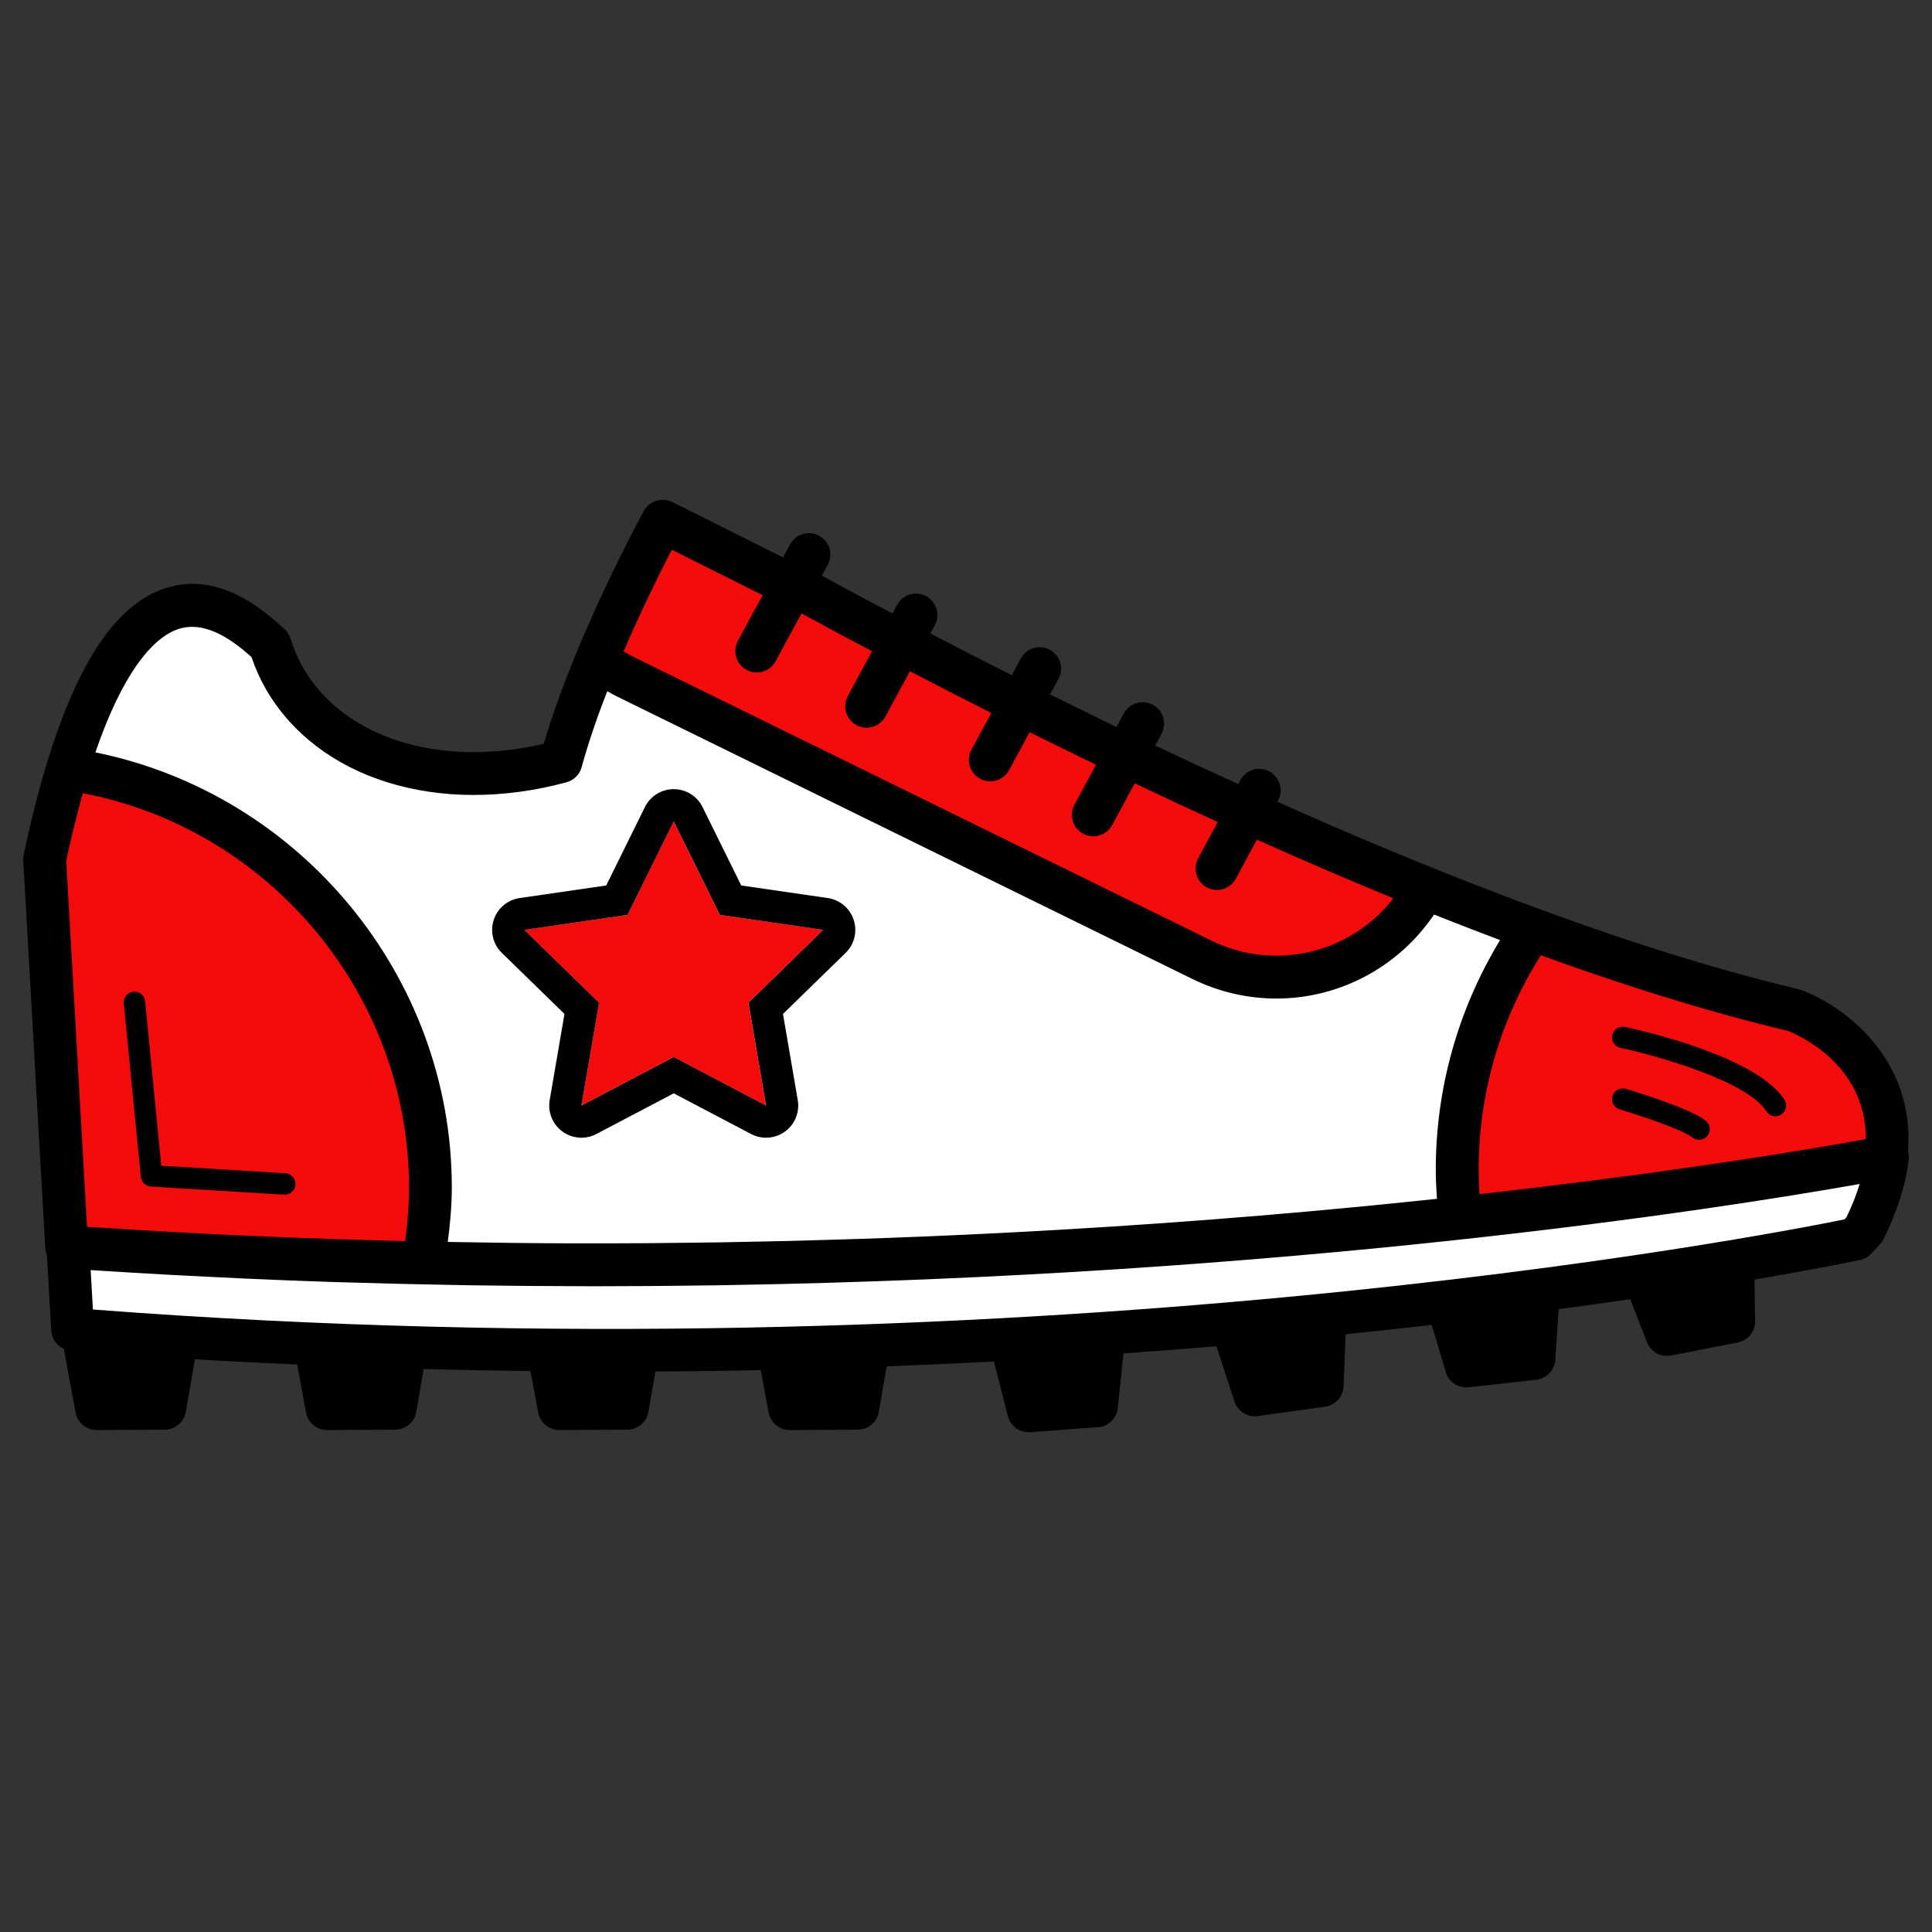 <?xml version="1.0" encoding="utf-8"?>
<!-- Generator: Adobe Illustrator 22.1.0, SVG Export Plug-In . SVG Version: 6.00 Build 0)  -->
<svg version="1.1" xmlns="http://www.w3.org/2000/svg" xmlns:xlink="http://www.w3.org/1999/xlink" x="0px" y="0px"
	 viewBox="22.366 337.079 100 100" enable-background="new 22.366 337.079 100 100" xml:space="preserve">
<rect x="22.366" y="337.079" width="100" height="100" fill="#333333" stroke="none"/>
<g id="background">
	<path fill="#FFFFFF" d="M119.775,398.339c0.129-0.475,0.229-0.935,0.282-1.366c-0.036,0.007-0.082,0.015-0.12,0.022l0.001-0.012
		c0.017-0.003,0.039-0.007,0.056-0.01c0.037-0.307,0.049-0.598,0.052-0.883l0.005-0.045l-0.003-0.002
		c0.018-4.911-4.813-6.669-4.813-6.669c-15.764-3.72-35.563-13.427-46.491-19.184l-2.834-1.509c-0.98-0.528-1.85-1.002-2.582-1.406
		c-0.016,0.03-0.035,0.058-0.051,0.088l-6.615-3.31c0,0-3.711,6.752-5.265,12.444c-5.956,1.607-11.797,0.05-14.313-4.308
		c-0.321-0.556-0.558-1.141-0.749-1.739c-1.594-1.404-7.755-7.376-11.662,11.095l1.141,20.082c0.021,0.001,0.041,0.002,0.062,0.004
		l0.242,4.256c51.639,4.108,92.29-4.682,92.29-4.682l0.453-0.495c0.417-0.841,0.704-1.618,0.904-2.35l0.003-0.001L119.775,398.339z"
		/>
</g>
<g id="pattern-1">
	<g>
		<polygon fill="#F40B0B" points="57.236,379.589 59.626,384.433 64.971,385.209 61.103,388.979 62.016,394.302 57.236,391.789 
			52.456,394.302 53.369,388.979 49.501,385.209 54.846,384.433 		"/>
		<path fill="#F40B0B" d="M25.857,376.876c-0.411,1.35-0.808,2.895-1.183,4.67l1.141,20.082c6.337,0.434,12.503,0.694,18.46,0.821
			c0.229-1.271,0.368-2.573,0.368-3.91C44.643,387.502,36.473,378.396,25.857,376.876z"/>
		<path fill="#F40B0B" d="M115.234,389.375c-4.305-1.016-8.912-2.487-13.556-4.194c-2.447,3.536-3.889,7.821-3.889,12.447
			c0,0.841,0.058,1.668,0.15,2.484c11.511-1.257,19.346-2.632,22.053-3.139C120.677,391.349,115.234,389.375,115.234,389.375z"/>
		<path fill="#F40B0B" d="M84.555,386.749c4.249,2.086,9.353,0.424,11.592-3.697c-10.492-4.232-20.646-9.301-27.404-12.861
			l-2.834-1.509c-0.98-0.528-1.85-1.002-2.582-1.406c-0.016,0.03-0.035,0.058-0.051,0.088l-6.615-3.31c0,0-1.786,3.251-3.399,7.142
			c0.446,0.339,0.93,0.643,1.452,0.9L84.555,386.749z"/>
	</g>
</g>
<g id="pattern-2">
	<g>
		<path d="M121.126,396.699c0.372-4.881-3.4-7.602-5.51-8.368c-0.04-0.014-0.081-0.027-0.123-0.037
			c-0.149-0.035-0.305-0.08-0.455-0.116c-2.829-0.685-5.938-1.597-9.308-2.741c-0.033-0.011-0.066-0.023-0.1-0.035
			c-1.113-0.379-2.255-0.784-3.42-1.211c-2.823-1.035-5.658-2.155-8.449-3.325c-0.146-0.061-0.292-0.122-0.438-0.184
			c-0.97-0.409-1.935-0.822-2.89-1.239c-0.033-0.014-0.066-0.029-0.099-0.044c-0.624-0.273-1.236-0.548-1.851-0.823
			c0.011-0.02,0.022-0.04,0.032-0.06c0.294-0.537,0.096-1.212-0.441-1.506c-0.538-0.293-1.212-0.095-1.505,0.442
			c-0.038,0.07-0.075,0.14-0.113,0.21c-0.685-0.312-1.372-0.625-2.043-0.937c-0.049-0.023-0.098-0.046-0.147-0.068
			c-0.712-0.332-1.414-0.662-2.107-0.991c0.108-0.198,0.214-0.398,0.322-0.597c0.295-0.537,0.099-1.212-0.439-1.507
			c-0.537-0.294-1.212-0.098-1.506,0.439c-0.129,0.234-0.253,0.471-0.381,0.705c-1.187-0.573-2.329-1.135-3.437-1.685
			c0.145-0.266,0.286-0.534,0.432-0.8c0.295-0.537,0.098-1.211-0.439-1.506c-0.538-0.297-1.212-0.099-1.506,0.44
			c-0.159,0.29-0.313,0.582-0.471,0.872c-1.509-0.762-2.92-1.487-4.212-2.161c0.076-0.139,0.15-0.28,0.227-0.419
			c0.295-0.537,0.099-1.212-0.439-1.507c-0.537-0.293-1.212-0.098-1.506,0.439c-0.083,0.151-0.163,0.303-0.245,0.454l-2.118-1.127
			c-0.551-0.298-1.057-0.572-1.533-0.832c0.101-0.184,0.198-0.37,0.3-0.555c0.295-0.537,0.099-1.211-0.438-1.506
			c-0.538-0.297-1.212-0.1-1.507,0.438c-0.124,0.226-0.243,0.453-0.367,0.679l-5.733-2.868c-0.134-0.066-0.274-0.103-0.415-0.113
			c-0.421-0.031-0.84,0.18-1.056,0.572c-0.039,0.07-0.532,0.973-1.222,2.367c-0.033,0.066-0.066,0.134-0.1,0.202
			c-0.065,0.132-0.131,0.268-0.199,0.408c-0.212,0.436-0.436,0.906-0.668,1.407c-0.029,0.063-0.058,0.126-0.088,0.19
			c-0.085,0.185-0.17,0.371-0.257,0.563c-0.008,0.018-0.017,0.037-0.025,0.056c-0.165,0.366-0.331,0.743-0.498,1.129
			c-0.04,0.092-0.08,0.184-0.12,0.278c-0.068,0.16-0.136,0.321-0.204,0.484c-0.023,0.056-0.047,0.111-0.071,0.168
			c-0.001,0.003-0.001,0.006-0.002,0.008c-0.641,1.547-1.257,3.195-1.729,4.798c-5.395,1.256-10.352-0.292-12.46-3.943
			c-0.251-0.435-0.464-0.932-0.653-1.522c-0.061-0.191-0.173-0.362-0.323-0.494l-0.111-0.099c-0.98-0.87-3.275-2.909-6.062-1.989
			c-2.493,0.821-4.5,3.786-6.091,8.999c-0.003,0.008-0.009,0.014-0.011,0.022c-0.028,0.09-0.054,0.188-0.081,0.279
			c-0.05,0.168-0.099,0.338-0.149,0.511c-0.073,0.258-0.145,0.521-0.217,0.788c-0.038,0.143-0.076,0.284-0.114,0.43
			c-0.098,0.377-0.193,0.763-0.286,1.157c-0.01,0.042-0.02,0.082-0.03,0.125c-0.113,0.481-0.224,0.97-0.33,1.473
			c-0.02,0.096-0.028,0.195-0.022,0.293l1.141,20.082c0.007,0.122,0.041,0.235,0.084,0.343l0.223,3.917
			c0.024,0.423,0.286,0.779,0.654,0.945l0.607,3.293c0.097,0.526,0.556,0.908,1.091,0.908h0.006l3.519-0.018
			c0.537-0.003,0.995-0.39,1.087-0.92l0.474-2.724c1.783,0.108,3.54,0.191,5.293,0.27l0.458,2.484
			c0.097,0.526,0.556,0.908,1.091,0.908h0.006l3.519-0.018c0.537-0.003,0.995-0.39,1.087-0.92l0.386-2.22
			c1.865,0.049,3.709,0.085,5.531,0.105l0.396,2.145c0.097,0.526,0.556,0.908,1.091,0.908h0.006l3.52-0.018
			c0.537-0.003,0.995-0.39,1.087-0.92l0.363-2.089c1.846-0.012,3.664-0.037,5.454-0.075l0.405,2.195
			c0.097,0.526,0.556,0.908,1.091,0.908h0.006l3.519-0.018c0.537-0.003,0.995-0.39,1.087-0.92l0.41-2.359
			c1.887-0.073,3.742-0.156,5.55-0.252l0.723,2.827c0.126,0.494,0.571,0.834,1.074,0.834c0.027,0,0.054-0.001,0.081-0.003
			l3.51-0.257c0.536-0.039,0.967-0.456,1.023-0.99l0.296-2.829c1.643-0.116,3.252-0.24,4.81-0.37l0.932,2.858
			c0.151,0.46,0.58,0.765,1.054,0.765c0.05,0,0.102-0.003,0.153-0.011l3.486-0.484c0.532-0.074,0.935-0.518,0.956-1.055l0.106-2.695
			c1.543-0.157,3.031-0.318,4.459-0.482l0.726,2.441c0.141,0.475,0.577,0.793,1.063,0.793c0.041,0,0.082-0.002,0.124-0.006
			l3.497-0.392c0.534-0.061,0.948-0.494,0.984-1.03l0.173-2.621c1.31-0.176,2.547-0.349,3.707-0.519l0.864,2.228
			c0.168,0.433,0.584,0.709,1.034,0.709c0.07,0,0.141-0.007,0.213-0.021l3.454-0.673c0.527-0.103,0.905-0.569,0.897-1.106
			l-0.033-2.151c3.455-0.59,5.386-0.998,5.473-1.017c0.224-0.049,0.428-0.166,0.583-0.335l0.453-0.494
			c0.071-0.077,0.13-0.164,0.176-0.257c0.705-1.42,1.142-2.8,1.299-4.1C121.177,396.967,121.16,396.831,121.126,396.699z
			 M57.139,365.533l4.7,2.352c-0.427,0.791-0.862,1.579-1.283,2.374c-0.287,0.542-0.08,1.212,0.462,1.499
			c0.165,0.088,0.343,0.129,0.518,0.129c0.398,0,0.782-0.214,0.982-0.59c0.438-0.827,0.889-1.646,1.334-2.47
			c0.479,0.261,0.983,0.535,1.538,0.835l2.112,1.124c-0.419,0.776-0.843,1.549-1.257,2.327c-0.288,0.541-0.082,1.212,0.458,1.5
			c0.166,0.089,0.344,0.13,0.52,0.13c0.397,0,0.781-0.214,0.98-0.588c0.415-0.781,0.841-1.556,1.261-2.334
			c1.299,0.678,2.709,1.404,4.211,2.162c-0.342,0.636-0.69,1.268-1.029,1.905c-0.288,0.541-0.082,1.212,0.458,1.501
			c0.166,0.089,0.345,0.13,0.52,0.13c0.397,0,0.781-0.213,0.98-0.588c0.348-0.653,0.704-1.302,1.056-1.954
			c1.107,0.55,2.254,1.114,3.437,1.685c-0.373,0.691-0.752,1.38-1.12,2.073c-0.288,0.542-0.082,1.213,0.459,1.501
			c0.166,0.089,0.344,0.13,0.52,0.13c0.397,0,0.781-0.213,0.98-0.588c0.384-0.721,0.777-1.437,1.165-2.155
			c1.396,0.663,2.829,1.332,4.295,2.002c-0.339,0.629-0.682,1.256-1.017,1.887c-0.288,0.541-0.082,1.212,0.458,1.501
			c0.166,0.089,0.345,0.13,0.52,0.13c0.397,0,0.781-0.214,0.98-0.588c0.358-0.674,0.724-1.343,1.086-2.014
			c2.306,1.031,4.672,2.052,7.065,3.035c-2.197,2.836-6.119,3.81-9.442,2.179l-29.841-14.651c-0.191-0.094-0.378-0.196-0.563-0.307
			C55.601,368.571,56.572,366.627,57.139,365.533z M31.594,369.639c1.503-0.496,2.999,0.75,3.787,1.445
			c0.215,0.62,0.46,1.166,0.746,1.661c2.696,4.669,8.95,6.611,15.562,4.825c0.38-0.103,0.678-0.4,0.782-0.779
			c0.35-1.283,0.817-2.628,1.327-3.937c0.143,0.08,0.283,0.166,0.429,0.238l29.841,14.651c1.408,0.692,2.9,1.021,4.368,1.021
			c3.2,0,6.276-1.575,8.157-4.348c1.137,0.453,2.276,0.893,3.416,1.322c-2.175,3.589-3.327,7.668-3.327,11.889
			c0,0.483,0.024,0.985,0.06,1.503c-5.688,0.606-12.216,1.177-19.452,1.598c-0.001,0-0.002,0-0.003,0
			c-1.086,0.063-2.189,0.123-3.307,0.179c-0.096,0.005-0.193,0.009-0.29,0.014c-1.033,0.051-2.077,0.1-3.135,0.144
			c-0.198,0.008-0.399,0.016-0.598,0.024c-0.969,0.039-1.945,0.077-2.934,0.11c-0.316,0.011-0.639,0.019-0.958,0.029
			c-0.888,0.028-1.78,0.055-2.684,0.078c-0.457,0.011-0.924,0.02-1.385,0.03c-0.783,0.017-1.564,0.035-2.358,0.047
			c-0.68,0.011-1.371,0.017-2.059,0.024c-0.59,0.007-1.176,0.015-1.772,0.019c-1.188,0.008-2.389,0.01-3.599,0.007
			c-0.11,0-0.217,0.001-0.327,0.001c-2.079-0.006-4.199-0.034-6.337-0.073c0.124-0.963,0.208-1.904,0.208-2.824
			c0-10.923-7.847-20.365-18.448-22.515C28.935,371.282,30.604,369.965,31.594,369.639z M25.794,381.633
			c0.207-0.968,0.42-1.841,0.635-2.662c0.055-0.209,0.108-0.423,0.164-0.626c0.02-0.074,0.041-0.138,0.061-0.211
			c9.69,1.854,16.882,10.46,16.882,20.404c0,0.904-0.066,1.819-0.201,2.779c-2.685-0.063-5.363-0.156-8.024-0.272
			c-0.126-0.006-0.25-0.009-0.377-0.015c-2.319-0.104-4.612-0.236-6.892-0.379c-0.391-0.025-0.78-0.048-1.172-0.073L25.794,381.633z
			 M117.94,400.081l-0.103,0.113c-4.019,0.819-42.695,8.339-90.662,4.665l-0.116-2.039c0.153,0.01,0.304,0.018,0.458,0.027
			c1.174,0.075,2.35,0.147,3.536,0.211c0.31,0.017,0.616,0.031,0.925,0.048c0.59,0.031,1.177,0.06,1.764,0.088
			c0.482,0.023,0.962,0.048,1.445,0.07c1.44,0.064,2.872,0.12,4.29,0.168c0.324,0.011,0.641,0.017,0.963,0.027
			c1.784,0.055,3.547,0.097,5.294,0.128c0.366,0.006,0.734,0.015,1.098,0.02c1.94,0.029,3.853,0.043,5.743,0.046
			c0.139,0,0.283,0.003,0.421,0.003c0.341,0,0.675-0.003,1.014-0.004c0.624-0.001,1.247-0.003,1.865-0.007
			c0.472-0.003,0.938-0.009,1.407-0.013c0.722-0.007,1.445-0.014,2.159-0.025c0.128-0.002,0.254-0.005,0.381-0.007
			c29.229-0.476,51.226-3.897,58.801-5.238C118.453,398.917,118.225,399.491,117.94,400.081z M118.473,396.123
			c-0.073,0.013-0.143,0.026-0.219,0.039c-0.178,0.031-0.367,0.065-0.562,0.099c-0.09,0.016-0.184,0.032-0.277,0.048
			c-3.636,0.629-9.965,1.623-18.471,2.576c-0.029-0.436-0.043-0.852-0.043-1.257c0-3.955,1.111-7.775,3.22-11.104
			c3.33,1.205,6.635,2.281,9.817,3.152c1.022,0.28,2.015,0.535,2.973,0.762c0.505,0.198,4.045,1.72,4.034,5.601
			C118.798,396.065,118.635,396.094,118.473,396.123z"/>
		<path d="M51.583,389.56l-0.765,4.461c-0.107,0.624,0.149,1.255,0.662,1.628c0.29,0.211,0.633,0.318,0.978,0.318
			c0.265,0,0.531-0.063,0.774-0.191l4.006-2.106l4.006,2.106c0.243,0.128,0.509,0.191,0.774,0.191c0.345,0,0.688-0.107,0.978-0.318
			c0.512-0.372,0.769-1.003,0.662-1.628l-0.765-4.461l3.241-3.159c0.454-0.442,0.617-1.103,0.421-1.706
			c-0.196-0.603-0.717-1.042-1.343-1.133l-4.479-0.651l-2.003-4.058c-0.28-0.568-0.859-0.928-1.492-0.928s-1.212,0.36-1.492,0.928
			l-2.003,4.058l-4.479,0.651c-0.627,0.091-1.148,0.53-1.343,1.133c-0.196,0.602-0.033,1.264,0.421,1.706L51.583,389.56z
			 M54.848,384.433l2.39-4.843l2.39,4.843l5.345,0.777l-3.867,3.77l0.913,5.323l-4.78-2.513l-4.78,2.513l0.913-5.323l-3.867-3.77
			L54.848,384.433z"/>
		<path d="M106.473,390.23c-0.3-0.057-0.595,0.128-0.658,0.427c-0.064,0.3,0.127,0.595,0.426,0.659
			c1.763,0.376,6.556,1.699,7.551,3.281c0.106,0.168,0.285,0.26,0.47,0.26c0.101,0,0.203-0.027,0.295-0.086
			c0.259-0.163,0.337-0.505,0.174-0.764C113.31,391.746,107.168,390.379,106.473,390.23z"/>
		<path d="M106.515,393.437c-0.294-0.083-0.602,0.081-0.69,0.374c-0.087,0.294,0.08,0.602,0.374,0.69
			c1.193,0.354,3.271,1.062,3.765,1.454c0.102,0.081,0.223,0.12,0.344,0.12c0.164,0,0.326-0.072,0.435-0.21
			c0.191-0.241,0.15-0.589-0.09-0.779C109.831,394.434,106.852,393.538,106.515,393.437z"/>
		<path d="M30.174,398.495l6.898,0.419c0.011,0.001,0.023,0.001,0.034,0.001c0.291,0,0.535-0.226,0.553-0.521
			c0.018-0.306-0.214-0.569-0.52-0.587l-6.426-0.391l-0.835-8.512c-0.03-0.304-0.296-0.515-0.606-0.498
			c-0.305,0.03-0.528,0.302-0.498,0.607l0.881,8.984C29.682,398.266,29.902,398.478,30.174,398.495z"/>
	</g>
</g>
</svg>
